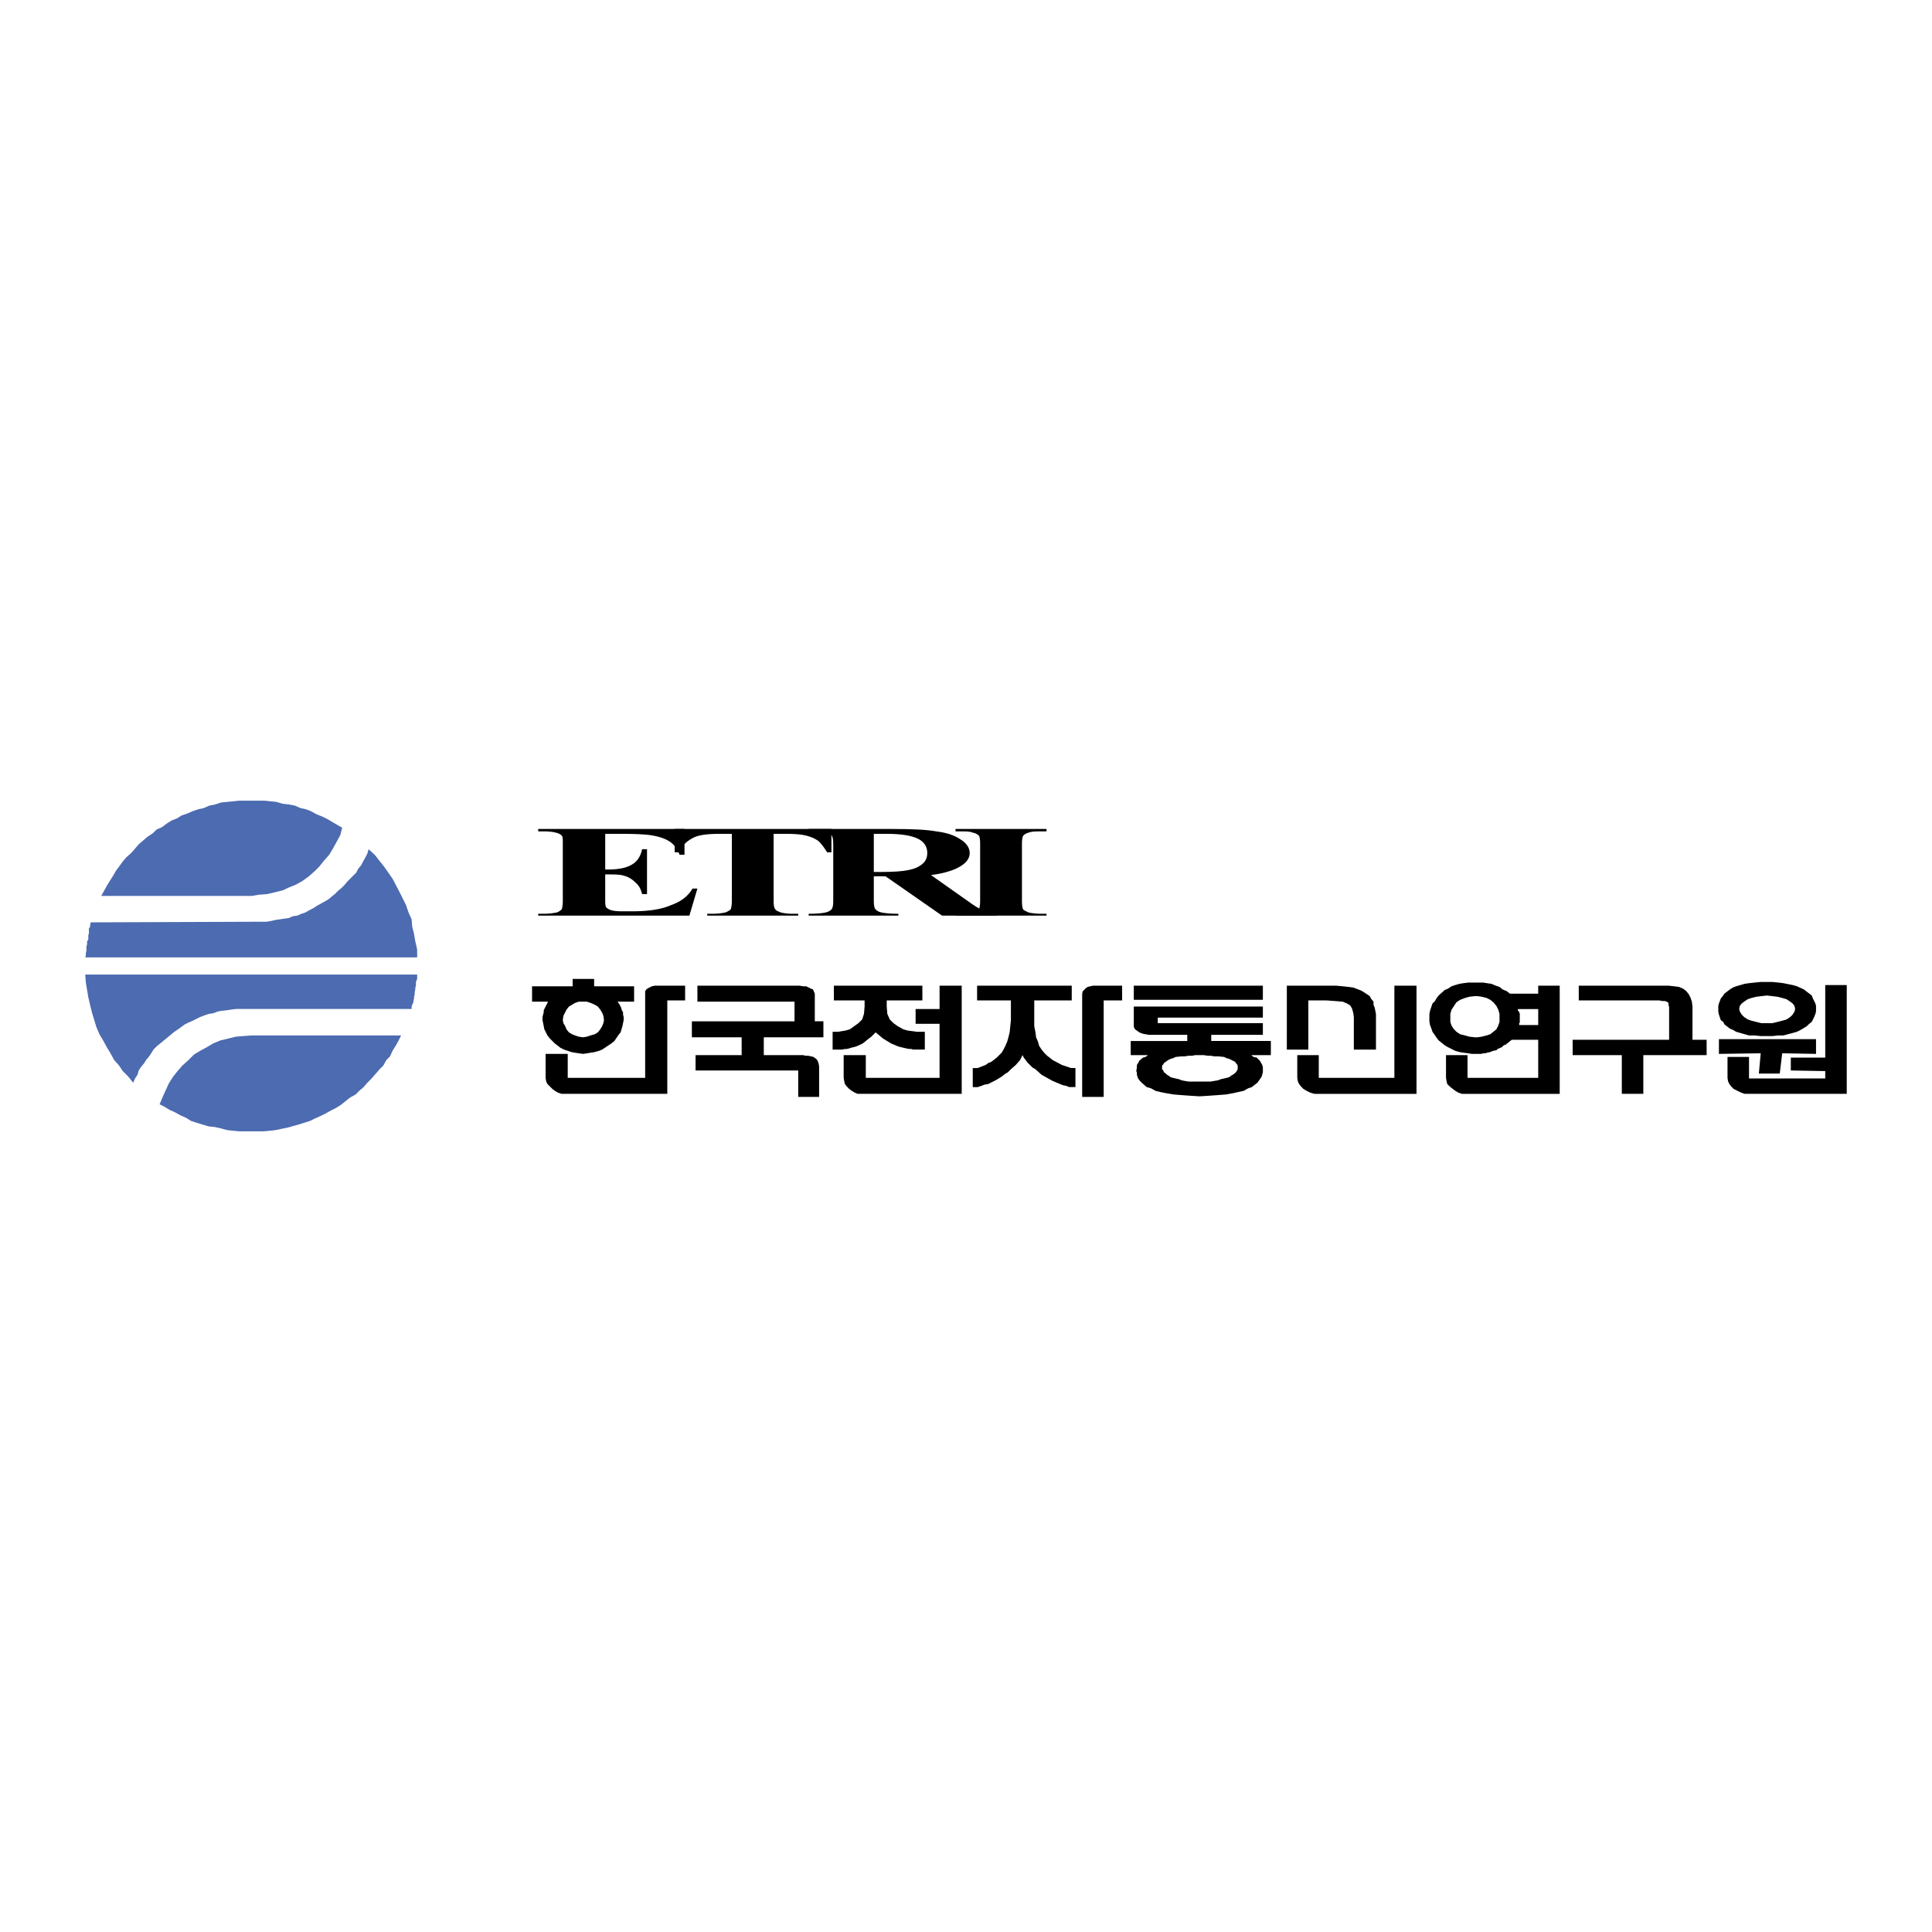 <?xml version="1.0" encoding="UTF-8"?> <svg xmlns="http://www.w3.org/2000/svg" width="2500" height="2500" viewBox="0 0 192.756 192.756"><g fill-rule="evenodd" clip-rule="evenodd"><path fill="#fff" d="M0 0h192.756v192.756H0V0z"></path><path d="M62.161 83.194c1.349 0 2.208.062 2.698.123.797.123 1.41.307 1.901.613.429.245.797.736 1.042 1.349h.49v-2.576H53.698v.245h.613c.552 0 .981.062 1.349.184.184.062.368.184.43.307.061.123.061.368.061.736v5.703c0 .429-.061.736-.123.858a1.332 1.332 0 0 1-.491.307c-.368.061-.735.123-1.227.123h-.613v.184h15.085l.797-2.698h-.489c-.429.736-1.104 1.288-2.146 1.656-.981.429-2.269.613-3.863.613h-1.042c-.552 0-.92-.062-1.104-.123a1.328 1.328 0 0 1-.43-.246c-.122-.122-.122-.429-.122-.92V87.24c.797 0 1.472 0 1.84.123.49.123.858.368 1.165.675.368.306.552.674.674 1.165h.491v-4.477h-.491c-.122.613-.429 1.165-.919 1.472-.552.368-1.349.552-2.453.552h-.307v-3.557h1.778v.001z"></path><path d="M67.312 82.703v2.331h.491c.184-.613.674-1.104 1.41-1.472.491-.246 1.349-.368 2.515-.368h1.288v6.684c0 .429-.062.736-.123.858-.123.123-.368.246-.552.307a6.353 6.353 0 0 1-1.227.123h-.552v.184h9.076v-.184h-.613a5.03 5.03 0 0 1-1.104-.123c-.307-.123-.491-.184-.552-.307-.123-.123-.184-.368-.184-.858v-6.684h1.288c.858 0 1.41.062 1.717.123.613.123 1.043.307 1.411.552.306.246.613.675.92 1.166h.429v-2.331H67.312v-.001z"></path><path d="M88.345 87.425l5.641 3.925h5.457v-.184c-.428-.062-.857-.123-1.227-.245-.244-.123-.611-.307-1.164-.675l-4.17-2.943c1.043-.123 1.901-.368 2.453-.613.92-.429 1.411-.919 1.411-1.594 0-.491-.307-.981-.92-1.349-.613-.429-1.411-.674-2.392-.797-.981-.184-2.514-.245-4.661-.245H80.68v.245c.797 0 1.349 0 1.656.062.307.123.49.184.613.307s.184.429.184.92v5.642c0 .491-.061.736-.184.858-.123.123-.307.246-.613.307s-.797.123-1.656.123v.184h8.953v-.184c-.797 0-1.349-.062-1.656-.123s-.491-.184-.613-.307-.184-.368-.184-.858v-2.453h1.165v-.003zm.245-4.231c1.349 0 2.392.184 3.004.49.614.307.92.798.92 1.411 0 .491-.184.859-.49 1.104-.368.307-.797.49-1.411.613-.613.123-1.472.184-2.698.184h-.735v-3.802h1.41z"></path><path d="M103.799 91.166c-.43 0-.859-.062-1.166-.123-.246-.123-.43-.184-.551-.307-.062-.123-.123-.368-.123-.858v-5.703c0-.429.061-.674.123-.797.121-.123.305-.246.551-.307.307-.123.674-.123 1.166-.123h.613v-.245h-9.077v.245h.552c.491 0 .859 0 1.166.123.307.061.49.184.613.307.061.061.123.368.123.797v5.703c0 .429-.062.736-.123.858-.184.123-.307.246-.553.307a6.333 6.333 0 0 1-1.226.123h-.552v.184h9.077v-.184h-.613z"></path><path d="M25.122 89.387l.736-.123.797-.061.798-.185.736-.184.674-.307.613-.245.674-.368.675-.491.552-.49.491-.491.49-.613.491-.552.368-.613.368-.675.368-.674.184-.736-.43-.245-1.042-.613-.49-.245-.613-.246-.552-.306-.491-.184-.552-.123-.552-.245-.675-.122-.552-.062-.614-.184-.613-.062-.613-.062h-2.453l-.613.062-.613.062-.613.061-.552.184-.613.123-.552.245-.552.123-.552.184-.552.245-.552.184-.49.307-.491.184-.491.307-.49.368-.552.245-.368.368-.552.368-.429.368-.429.368-.368.429-.368.429-.49.429-.368.43-.307.429-.368.491-.245.429-.613.981-.307.552-.306.552h15.023zm.552 2.576l-16.618.061-.062.245v.184l-.123.184v.491l-.061.184v.429l-.123.185v.307l-.062.184v.429l-.06.244v.245l-.061.185h33.114v-.797l-.184-.797-.123-.736-.184-.736-.061-.736-.307-.674-.245-.736-.675-1.349-.674-1.288-.43-.613-.429-.613-.49-.613-.43-.552-.613-.552-.123.429-.184.368-.246.43-.184.368-.307.368-.184.368-.307.307-.307.307-.307.307-.245.307-.307.307-.368.306-.306.307-.307.245-.368.307-1.104.613-.368.245-.368.184-.429.245-.368.123-.426.181-.429.062-.43.184-.429.061-.43.061-.429.062-.552.123-.368.062h-.919v-.002zm-9.75 18.213l.307-.736.306-.674.307-.676.429-.674.491-.613.429-.49.613-.553.552-.551.613-.369.674-.367.614-.367.735-.307.797-.186.736-.184.736-.061.858-.062h14.901l-.307.613-.246.43-.306.49-.246.553-.368.367-.306.553-.368.367-.43.49-.368.43-.429.43-.368.43-.429.367-.368.367-.552.307-.92.736-.491.307-.49.246-.552.307-.491.244-.552.246-.49.244-1.165.369-1.104.307-.613.123-.552.121-.552.062-.674.061h-2.392l-.675-.061-.552-.062-.675-.184-.552-.121-.613-.062-.613-.184-.613-.184-.552-.186-.49-.305-.552-.246-.552-.307-.552-.246-.49-.307-.488-.242zm-2.637-2.147l.184-.43.245-.367.123-.43.245-.367.307-.369.184-.307.307-.367.246-.369.184-.307.368-.367.307-.244.368-.307.307-.246.736-.613.368-.246.674-.49.368-.184.429-.184.368-.184.368-.186.49-.184.368-.123.43-.061.49-.184.368-.061.552-.062.368-.061.491-.062h17.538v-.244l.061-.184.123-.246v-.184l.061-.184v-.246l.062-.123v-.307l.062-.244v-.186l.061-.184v-.367l.123-.307v-.43H8.504l.061.797.123.736.123.736.184.797.184.736.429 1.41.307.736.368.613.368.674.368.613.368.674.49.553.368.551.552.553.49.619z" fill="#4c6bb0"></path><path d="M171.498 103.676v1.471l4.17-.061-.186 2.023h2.086l.244-2.023 3.373.061v-1.471h-9.687zm4.781-.307h-.611l-.613-.062h-.553l-.43-.121-.43-.123-.428-.123-.307-.184-.307-.123-.553-.43-.123-.244-.244-.186-.184-.551-.062-.307v-.553l.062-.244.184-.49.244-.307.123-.186.553-.428.307-.186.307-.121.857-.246.43-.061.553-.062.613-.061h1.164l.613.061.49.062.92.184.43.123.674.307.797.613.123.307.246.49.061.244V100.914l-.061.244-.123.307-.123.246-.123.246-.244.184-.246.244-.307.186-.307.184-.367.184-.43.123-.92.244h-.49l-.613.062h-.552v.001zm0-1.289h-.551l-.49-.121-.49-.123-.369-.123-.367-.246-.246-.244-.184-.307-.061-.246.061-.307.184-.244.246-.184.367-.246.369-.123.49-.123 1.041-.121.553.061.49.061.49.123.43.123.369.246.244.184.184.244.062.307-.062.246-.184.307-.244.244-.369.246-.43.123-.49.123-.49.121h-.553v-.001zm7.973 7.053h-10.18l-.367-.123-.369-.184-.367-.184-.246-.246-.184-.244-.123-.246-.061-.367v-2.086h2.146v2.146h7.604v-.736l-3.434-.061v-1.287h3.434v-7.236h2.146v10.854h.001zm-104.615-2.33H69.396v-1.533h4.599v-1.777h-4.967v-1.596h10.241v-1.961h-9.688V98.34H79.76l.368.062h.306l.491.244.184.062.184.428v2.76h.858v1.596h-5.948v1.777h3.925l.245.062h.245l.307.061.246.061.245.184.123.123.123.307.062.307v3.066h-2.085v-2.637h-.002zm40.043 1.103H120.784l.736-.123.307-.121.307-.062.246-.061.244-.062.246-.184.123-.061.244-.184.062-.062.123-.184.061-.123v-.367l-.061-.123-.123-.123-.062-.123-.244-.121-.123-.062-.246-.123-.244-.061-.246-.123-.613-.061h-.367l-.369-.061h-.307l-.367-.062h-.857l-.307.062h-.369l-.367.061h-.307l-.613.061-.246.123-.244.061-.246.123-.43.307-.061.123-.123.123v.367l.123.123.061.184.123.062.184.184.123.061.246.184.244.062.246.061.307.062.307.121.307.062.367.061h1.101v-.001zm5.152-2.636l.244.184.307.062.184.184.123.123.246.428.061.246v.49l-.123.43-.121.184-.307.43-.246.184-.307.246-.367.121-.43.246-.553.123-.551.123-.676.121-.797.062-.857.061-.982.062-.98-.062-.859-.061-.734-.062-.736-.121-.613-.123-.49-.123-.43-.246-.43-.121-.49-.43-.184-.184-.184-.246-.062-.184-.061-.184v-.246l-.062-.123.062-.367v-.246l.123-.184.121-.244.369-.307.244-.062.246-.184h-1.717v-1.41h5.641v-.613h-3.801l-.369-.061-.305-.062-.309-.124-.428-.307-.123-.244v-2.024h12.877v1.104H115.51v.551h10.486v1.166h-5.15v.613h5.947v1.41h-1.961v.001zm1.164-6.93v1.41h-12.877v-1.41h12.877zm15.33 10.793h-10.178l-.43-.123-.369-.184-.307-.184-.244-.246-.184-.244-.123-.246-.062-.367v-2.27h2.146v2.27h7.543V98.34h2.207v10.793h.001zm-8.767-10.793h.734l.676.062.551.061.492.061.797.307.307.186.551.367.123.246.246.307v.307l.121.307.062.307.061.305v3.557h-2.207v-3.25l-.061-.428-.123-.43-.184-.307-.307-.184-.43-.184-.736-.062-.859-.061h-1.84v4.904h-2.145V98.34h4.171zm33.97 5.396v-3.25l-.061-.244v-.186l-.184-.121-.184-.062h-.246l-.307-.061h-8.033V98.34h8.953l.553.062.49.061.43.184.307.246.244.307.184.367.123.369.061.49v3.311h1.412v1.533h-6.316v3.863h-2.146v-3.863h-4.906v-1.533h9.626v-.001zm-83.458.981v-1.777h.552l.368-.061.368-.062.43-.123.429-.307.429-.307.368-.367.184-.553.062-.734v-.613h-3.066V98.34h8.831v1.473h-3.557v.613l.061.734.245.553.368.367.429.307.552.307.429.123.491.062.429.061h.797v1.777h-1.165l-.184-.061h-.245l-.552-.123-.245-.061-.245-.061-.736-.307-.797-.492-.737-.612-.429.43-.246.184-.613.492-.246.121-.429.186-.245.061-.246.061-.184.062-.246.061h-.184l-.307.061h-.918v-.002zm10.67 2.822v-5.396H91.35v-1.473h2.392v-2.33h2.208v10.793H85.585l-.307-.123-.307-.184-.245-.184-.246-.246-.184-.244-.061-.246-.062-.367v-2.27h2.208v2.27h7.36zm3.802-.982l.797-.307.246-.184.307-.123.244-.184.307-.244.186-.184.307-.309.184-.307.184-.367.184-.43.123-.428.123-.492.061-.613.062-.613v-1.961h-3.373V98.34h9.443v1.473h-3.74v2.574l.121.613.062.492.184.428.123.43.244.367.246.307.307.309.246.184.305.244.92.49.92.307h.43v1.902h-.613l-.307-.123-.307-.062-.307-.121-.736-.307-1.104-.613-.613-.553-.309-.185-.49-.49-.184-.246-.184-.244-.123-.246-.123.246-.123.244-.428.49-.49.43-.307.307-.307.184-.307.246-.307.184-.307.184-.369.186-.367.184-.369.061-.307.123-.367.123h-.49v-1.902h.492v-.003zm10.426 2.882V99.137l.061-.244.307-.307.184-.123.246-.061.307-.062h2.881v1.473h-1.84v9.627h-2.146v-.001zm-49.795-9.503h-.429l-.368.121-.307.186-.307.184-.245.307-.307.613-.062.428.062.307.184.307.123.307.246.304.307.186.307.121.368.123.429.062.368-.062.368-.123.429-.121.306-.186.245-.307.184-.307.123-.307.061-.307-.061-.428-.123-.307-.184-.307-.245-.307-.307-.184-.429-.186-.368-.121h-.368v.004zm6.194 7.603V98.893l.123-.184.184-.123.368-.184.307-.062h3.005v1.473h-1.778v9.32H56.029l-.368-.123-.306-.184-.246-.184-.245-.246-.245-.244-.123-.246-.062-.367v-2.393h2.208v2.393h7.726zm-9.689-7.603h-1.595v-1.533h4.048v-.736h2.146v.736h3.986v1.533h-1.656l.184.244.184.369.062.244.123.184v.246l.062.244v.307l-.062.307-.062.307-.183.612-.246.307-.368.553-.307.246-.92.611-.307.123-.429.123-.368.061-.797.123-.858-.123-.307-.061-.368-.123-.368-.123-.368-.184-.307-.244-.245-.184-.491-.492-.245-.307-.307-.613-.061-.307-.062-.307-.061-.307v-.307l.123-.49v-.184l.43-.855zm92.473 3.556h.246l.428-.062.492-.123.367-.121.307-.246.307-.246.184-.367.123-.367V101.161l-.123-.428-.184-.369-.307-.367-.307-.246-.367-.184-.492-.123-.428-.061h-.246l-.551.061-.43.123-.49.184-.369.246-.49.736-.123.428v.799l.123.367.246.367.244.246.369.246.49.121.43.123.551.062zm4.293-2.822v.186l.123.061v.123l.061.061v.92l-.061.061v.186h1.9v-1.596h-2.023v-.002zm4.17 8.463h-9.75l-.369-.123-.307-.184-.244-.184-.307-.246-.246-.244-.061-.246-.062-.367v-2.27h2.146v2.27h7.053v-3.803h-2.637l-.613.49-.184.062-.186.184-.428.184-.123.123-.307.061-.184.062-.123.061-.307.061-.184.062h-.184l-.246.061h-.92l-.367-.061-.492-.062-.367-.061-.43-.123-.367-.184-.367-.184-.307-.184-.613-.49-.186-.246-.428-.613-.123-.367-.123-.307-.061-.369v-.736l.061-.305.123-.369.123-.367.244-.246.184-.307.186-.244.613-.553.307-.123.367-.244.367-.123.43-.123.367-.061.492-.062h1.533l.367.062.43.061.43.184.367.123.307.246.43.184.307.244h2.82v-.797h2.146v10.793h.003z"></path></g></svg> 